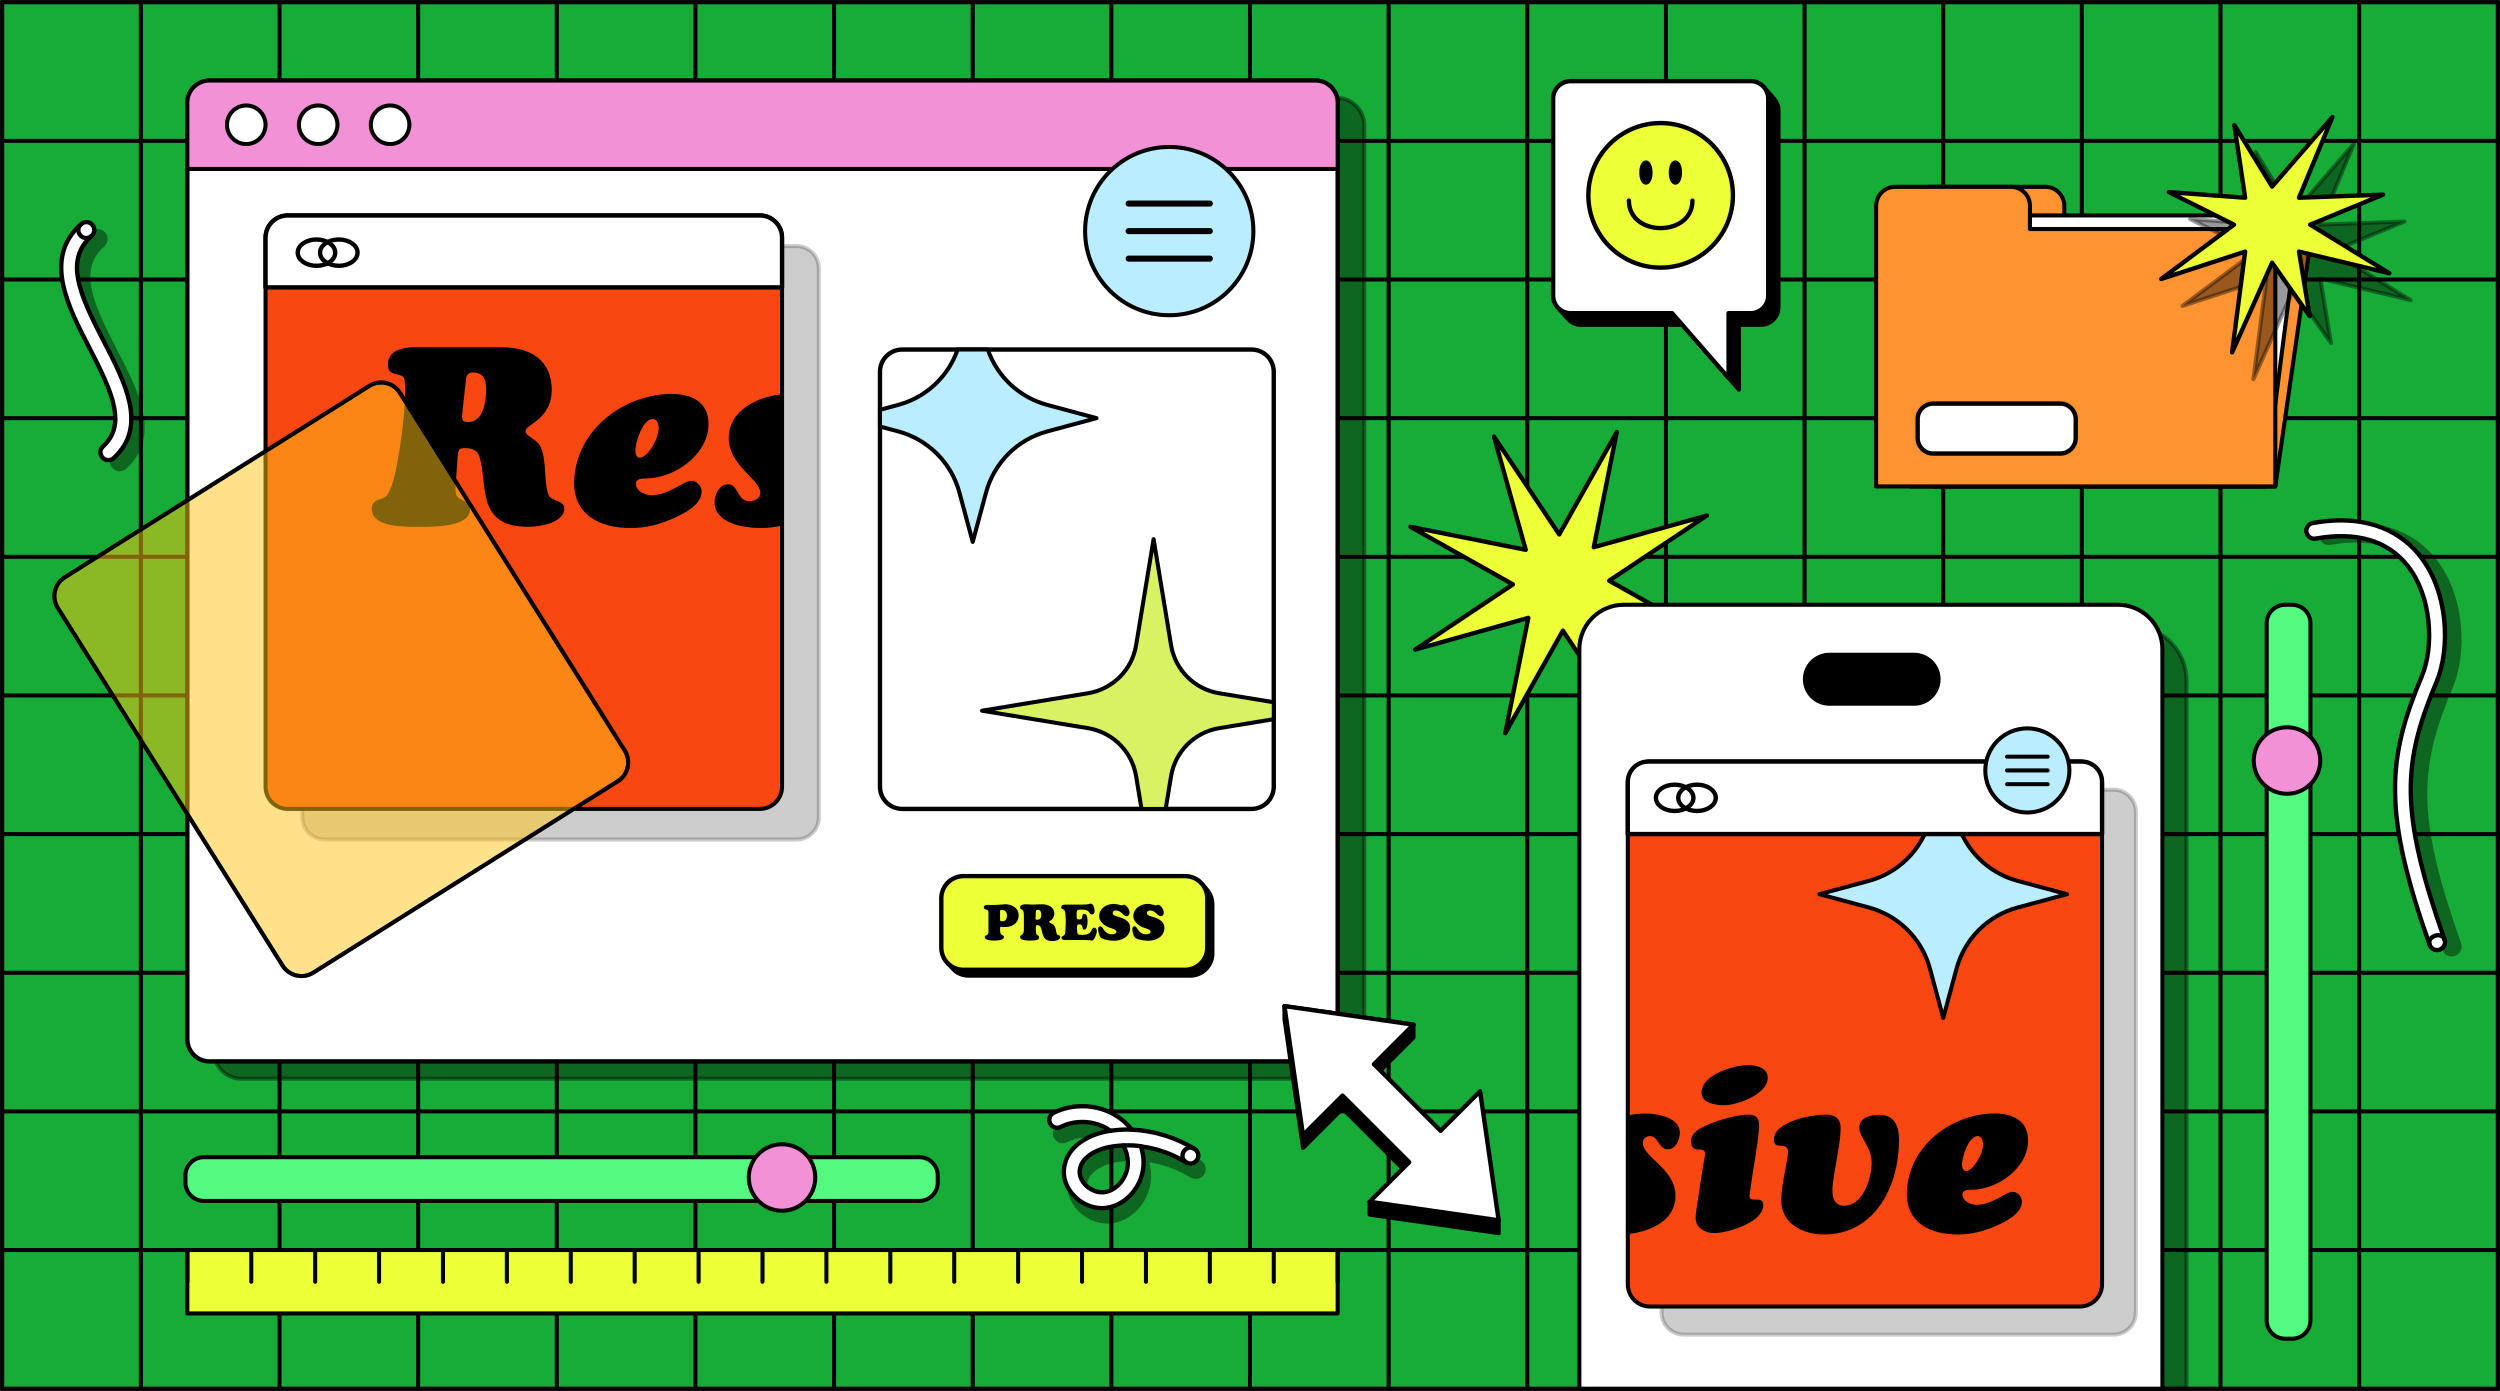 <svg width="1233" height="686" viewBox="0 0 1233 686" fill="none" xmlns="http://www.w3.org/2000/svg">
<rect x="0" y="0" width="1233" height="686" fill="#333333" stroke="none"/>
<g clip-path="url(#clip0_1_27418)">
<path d="M1231.91 1.095H1.095V684.905H1231.91V1.095Z" fill="#17AC37"></path>
<path d="M1.095 1.095V684.905" stroke="black" stroke-width="2" stroke-linecap="round" stroke-linejoin="round"></path>
<path d="M1231.91 1.095V684.905" stroke="black" stroke-width="2" stroke-linecap="round" stroke-linejoin="round"></path>
<path d="M1095.15 1.095V684.905" stroke="black" stroke-width="2" stroke-linecap="round" stroke-linejoin="round"></path>
<path d="M958.393 1.095V684.905" stroke="black" stroke-width="2" stroke-linecap="round" stroke-linejoin="round"></path>
<path d="M821.643 1.095V684.905" stroke="black" stroke-width="2" stroke-linecap="round" stroke-linejoin="round"></path>
<path d="M684.881 1.095V684.905" stroke="black" stroke-width="2" stroke-linecap="round" stroke-linejoin="round"></path>
<path d="M548.119 1.095V684.905" stroke="black" stroke-width="2" stroke-linecap="round" stroke-linejoin="round"></path>
<path d="M411.369 1.095V684.905" stroke="black" stroke-width="2" stroke-linecap="round" stroke-linejoin="round"></path>
<path d="M274.607 1.095V684.905" stroke="black" stroke-width="2" stroke-linecap="round" stroke-linejoin="round"></path>
<path d="M137.856 1.095V684.905" stroke="black" stroke-width="2" stroke-linecap="round" stroke-linejoin="round"></path>
<path d="M1163.54 1.095V684.905" stroke="black" stroke-width="2" stroke-linecap="round" stroke-linejoin="round"></path>
<path d="M1026.77 1.095V684.905" stroke="black" stroke-width="2" stroke-linecap="round" stroke-linejoin="round"></path>
<path d="M890.012 1.095V684.905" stroke="black" stroke-width="2" stroke-linecap="round" stroke-linejoin="round"></path>
<path d="M753.262 1.095V684.905" stroke="black" stroke-width="2" stroke-linecap="round" stroke-linejoin="round"></path>
<path d="M616.5 1.095V684.905" stroke="black" stroke-width="2" stroke-linecap="round" stroke-linejoin="round"></path>
<path d="M479.75 1.095V684.905" stroke="black" stroke-width="2" stroke-linecap="round" stroke-linejoin="round"></path>
<path d="M342.988 1.095V684.905" stroke="black" stroke-width="2" stroke-linecap="round" stroke-linejoin="round"></path>
<path d="M206.226 1.095V684.905" stroke="black" stroke-width="2" stroke-linecap="round" stroke-linejoin="round"></path>
<path d="M69.476 1.095V684.905" stroke="black" stroke-width="2" stroke-linecap="round" stroke-linejoin="round"></path>
<path d="M1.237 1.095H1231.91" stroke="black" stroke-width="2" stroke-linecap="round" stroke-linejoin="round"></path>
<path d="M1.237 137.861H1231.91" stroke="black" stroke-width="2" stroke-linecap="round" stroke-linejoin="round"></path>
<path d="M1.237 274.617H1231.91" stroke="black" stroke-width="2" stroke-linecap="round" stroke-linejoin="round"></path>
<path d="M1.237 411.384H1231.91" stroke="black" stroke-width="2" stroke-linecap="round" stroke-linejoin="round"></path>
<path d="M1.237 548.139H1231.91" stroke="black" stroke-width="2" stroke-linecap="round" stroke-linejoin="round"></path>
<path d="M1.237 684.905H1231.91" stroke="black" stroke-width="2" stroke-linecap="round" stroke-linejoin="round"></path>
<path d="M1.237 69.478H1231.91" stroke="black" stroke-width="2" stroke-linecap="round" stroke-linejoin="round"></path>
<path d="M1.237 206.233H1231.91" stroke="black" stroke-width="2" stroke-linecap="round" stroke-linejoin="round"></path>
<path d="M1.237 343H1231.91" stroke="black" stroke-width="2" stroke-linecap="round" stroke-linejoin="round"></path>
<path d="M1.237 479.767H1231.91" stroke="black" stroke-width="2" stroke-linecap="round" stroke-linejoin="round"></path>
<path d="M1.237 616.522H1231.91" stroke="black" stroke-width="2" stroke-linecap="round" stroke-linejoin="round"></path>
<path opacity="0.4" d="M659.322 48.274H119.018C111.552 48.274 105.5 54.327 105.5 61.793V518.507C105.5 525.973 111.552 532.026 119.018 532.026H659.322C666.788 532.026 672.84 525.973 672.84 518.507V61.793C672.84 54.327 666.788 48.274 659.322 48.274Z" fill="black" stroke="black" stroke-width="2" stroke-linecap="round" stroke-linejoin="round"></path>
<path d="M769.002 263.571L797.407 213.053L786.056 269.887L841.86 254.245L793.642 286.406L844.169 314.812L787.337 303.46L802.968 359.277L770.808 311.057L742.403 361.576L753.754 304.741L697.95 320.384L746.168 288.223L695.641 259.817L752.484 271.168L736.842 215.352L769.002 263.571Z" fill="#EDFF36" stroke="black" stroke-width="2.16" stroke-linecap="round" stroke-linejoin="round"></path>
<path opacity="0.4" d="M817.746 308.759H1051.46C1066.31 308.759 1078.37 320.822 1078.37 335.676V684.905H790.829V335.676C790.829 320.822 802.892 308.759 817.746 308.759Z" fill="black" stroke="black" stroke-width="2" stroke-linecap="round" stroke-linejoin="round"></path>
<path d="M648.792 39.736H103.343C97.298 39.736 92.397 44.637 92.397 50.683V512.541C92.397 518.586 97.298 523.487 103.343 523.487H648.792C654.837 523.487 659.738 518.586 659.738 512.541V50.683C659.738 44.637 654.837 39.736 648.792 39.736Z" fill="white" stroke="black" stroke-width="2.16" stroke-linecap="round" stroke-linejoin="round"></path>
<path d="M103.343 39.736H648.792C654.834 39.736 659.738 44.64 659.738 50.683V83.326H92.397V50.683C92.397 44.64 97.301 39.736 103.343 39.736Z" fill="#F391D7" stroke="black" stroke-width="2" stroke-linecap="round" stroke-linejoin="round"></path>
<path d="M121.448 71.044C126.701 71.044 130.96 66.785 130.96 61.531C130.96 56.278 126.701 52.019 121.448 52.019C116.194 52.019 111.936 56.278 111.936 61.531C111.936 66.785 116.194 71.044 121.448 71.044Z" fill="white" stroke="black" stroke-width="2" stroke-linecap="round" stroke-linejoin="round"></path>
<path d="M156.924 71.044C162.178 71.044 166.437 66.785 166.437 61.531C166.437 56.278 162.178 52.019 156.924 52.019C151.671 52.019 147.412 56.278 147.412 61.531C147.412 66.785 151.671 71.044 156.924 71.044Z" fill="white" stroke="black" stroke-width="2" stroke-linecap="round" stroke-linejoin="round"></path>
<path d="M192.39 71.044C197.644 71.044 201.902 66.785 201.902 61.531C201.902 56.278 197.644 52.019 192.39 52.019C187.137 52.019 182.878 56.278 182.878 61.531C182.878 66.785 187.137 71.044 192.39 71.044Z" fill="white" stroke="black" stroke-width="2" stroke-linecap="round" stroke-linejoin="round"></path>
<path d="M869.879 42.923L779.727 45.769C774.943 45.769 771.068 49.644 771.068 54.428L767.697 150.922C767.697 150.922 772.01 156.045 773.531 157.599C775.107 159.209 777.297 160.216 779.727 160.216H829.751L852.552 186.422L857.62 192.18V160.216H868.5C873.284 160.216 877.159 156.341 877.159 151.557V54.417C877.159 52.206 876.316 50.203 874.969 48.659L869.912 42.912L869.879 42.923Z" fill="black" stroke="black" stroke-width="2" stroke-linecap="round" stroke-linejoin="round"></path>
<path d="M863.41 40.011H774.658C769.875 40.011 766 43.886 766 48.67V145.799C766 150.582 769.875 154.457 774.658 154.457H824.682L852.541 186.421V154.457H863.421C868.205 154.457 872.079 150.582 872.079 145.799V48.659C872.079 43.875 868.205 40 863.421 40L863.41 40.011Z" fill="white" stroke="black" stroke-width="2.16" stroke-linecap="round" stroke-linejoin="round"></path>
<path d="M819.034 131.995C838.724 131.995 854.686 116.033 854.686 96.343C854.686 76.652 838.724 60.69 819.034 60.69C799.344 60.69 783.382 76.652 783.382 96.343C783.382 116.033 799.344 131.995 819.034 131.995Z" fill="#EDFF36" stroke="black" stroke-width="2.16" stroke-linecap="round" stroke-linejoin="round"></path>
<path d="M834.709 98.938C834.709 117.021 803.37 117.021 803.37 98.938" stroke="black" stroke-width="2.16" stroke-linecap="round" stroke-linejoin="round"></path>
<path d="M826.302 90.027C827.524 90.027 828.514 87.821 828.514 85.101C828.514 82.38 827.524 80.175 826.302 80.175C825.081 80.175 824.091 82.38 824.091 85.101C824.091 87.821 825.081 90.027 826.302 90.027Z" fill="black" stroke="black" stroke-width="2.16" stroke-linecap="round" stroke-linejoin="round"></path>
<path d="M811.766 90.027C812.987 90.027 813.977 87.821 813.977 85.101C813.977 82.38 812.987 80.175 811.766 80.175C810.545 80.175 809.555 82.38 809.555 85.101C809.555 87.821 810.545 90.027 811.766 90.027Z" fill="black" stroke="black" stroke-width="2.16" stroke-linecap="round" stroke-linejoin="round"></path>
<path d="M91.466 579.797V583.212C91.466 588.23 95.534 592.298 100.552 592.298H453.413C458.431 592.298 462.498 588.23 462.498 583.212V579.797C462.498 574.779 458.431 570.711 453.413 570.711H100.552C95.534 570.711 91.466 574.779 91.466 579.797Z" fill="#54F980" stroke="black" stroke-width="2" stroke-linecap="round" stroke-linejoin="round"></path>
<path d="M385.689 597.136C394.745 597.136 402.086 589.794 402.086 580.738C402.086 571.682 394.745 564.34 385.689 564.34C376.633 564.34 369.292 571.682 369.292 580.738C369.292 589.794 376.633 597.136 385.689 597.136Z" fill="#F391D7" stroke="black" stroke-width="2" stroke-linecap="round" stroke-linejoin="round"></path>
<path d="M1127.01 660.254H1130.42C1135.44 660.254 1139.51 656.186 1139.51 651.168V307.369C1139.51 302.351 1135.44 298.284 1130.42 298.284H1127.01C1121.99 298.284 1117.92 302.351 1117.92 307.369V651.168C1117.92 656.186 1121.99 660.254 1127.01 660.254Z" fill="#54F980" stroke="black" stroke-width="2" stroke-linecap="round" stroke-linejoin="round"></path>
<path d="M1127.95 391.493C1137.01 391.493 1144.35 384.152 1144.35 375.095C1144.35 366.039 1137.01 358.697 1127.95 358.697C1118.89 358.697 1111.55 366.039 1111.55 375.095C1111.55 384.152 1118.89 391.493 1127.95 391.493Z" fill="#F391D7" stroke="black" stroke-width="2" stroke-linecap="round" stroke-linejoin="round"></path>
<path d="M1018.12 112.958V101.519C1018.12 96.341 1013.91 92.138 1008.73 92.138H951.628C946.451 92.138 942.248 96.341 942.248 101.519V239.916H1122.18L1139.01 123.138C1139.78 117.84 1134.92 112.969 1129.73 112.969H1018.12V112.958Z" fill="#FF9331" stroke="black" stroke-width="2" stroke-linecap="round" stroke-linejoin="round"></path>
<path d="M1116.97 239.906H953.817V106.259H1134.08L1116.97 239.906Z" fill="white" stroke="black" stroke-width="2" stroke-linecap="round" stroke-linejoin="round"></path>
<path d="M1001.17 112.958V101.519C1001.17 96.341 996.967 92.138 991.79 92.138H934.684C929.506 92.138 925.303 96.341 925.303 101.519V239.916H1122.18V122.339C1122.18 117.162 1117.98 112.958 1112.8 112.958H1001.18H1001.17Z" fill="#FF9331" stroke="black" stroke-width="2" stroke-linecap="round" stroke-linejoin="round"></path>
<path opacity="0.4" d="M1131.09 105.295L1160.88 70.988L1144.37 110.801L1185.83 109.268L1149.87 124.079L1188.93 148.041L1144.37 137.368L1149.64 169.179L1131.09 142.863L1111.37 187.066L1117.81 137.368L1076.43 150.876L1112.31 124.079L1080.17 108.021L1117.81 110.801L1112.49 74.973L1131.09 105.295Z" fill="black" stroke="black" stroke-width="2" stroke-linecap="round" stroke-linejoin="round"></path>
<path d="M1120.59 92.028L1150.37 57.71L1133.87 97.523L1175.34 95.99L1139.37 110.801L1178.43 134.763L1133.87 124.09L1139.14 155.901L1120.59 129.585L1100.87 173.787L1107.3 124.09L1065.92 137.598L1101.81 110.801L1069.66 94.742L1107.3 97.523L1101.99 61.694L1120.59 92.028Z" fill="#EDFF36" stroke="black" stroke-width="2.16" stroke-linecap="round" stroke-linejoin="round"></path>
<path d="M800.834 298.283H1044.59C1056.68 298.283 1066.49 308.091 1066.49 320.176V684.905H778.941V320.176C778.941 308.091 788.749 298.283 800.834 298.283Z" fill="white" stroke="black" stroke-width="2" stroke-linecap="round" stroke-linejoin="round"></path>
<path d="M944.032 322.935H902.25C895.584 322.935 890.176 328.342 890.176 335.009C890.176 341.675 895.584 347.083 902.25 347.083H944.032C950.698 347.083 956.105 341.675 956.105 335.009C956.105 328.342 950.698 322.935 944.032 322.935Z" fill="black" stroke="black" stroke-width="2" stroke-linecap="round" stroke-linejoin="round"></path>
<path d="M659.738 616.522H92.397V647.797H659.738V616.522Z" fill="#EDFF36" stroke="black" stroke-width="2" stroke-linecap="round" stroke-linejoin="round"></path>
<path d="M92.397 616.522V632.165" stroke="black" stroke-width="2" stroke-linecap="round" stroke-linejoin="round"></path>
<path d="M155.436 616.522V632.165" stroke="black" stroke-width="2" stroke-linecap="round" stroke-linejoin="round"></path>
<path d="M218.475 616.522V632.165" stroke="black" stroke-width="2" stroke-linecap="round" stroke-linejoin="round"></path>
<path d="M281.514 616.522V632.165" stroke="black" stroke-width="2" stroke-linecap="round" stroke-linejoin="round"></path>
<path d="M249.989 616.522V632.165" stroke="black" stroke-width="2" stroke-linecap="round" stroke-linejoin="round"></path>
<path d="M186.95 616.522V632.165" stroke="black" stroke-width="2" stroke-linecap="round" stroke-linejoin="round"></path>
<path d="M313.028 616.522V632.165" stroke="black" stroke-width="2" stroke-linecap="round" stroke-linejoin="round"></path>
<path d="M344.553 616.522V632.165" stroke="black" stroke-width="2" stroke-linecap="round" stroke-linejoin="round"></path>
<path d="M376.067 616.522V632.165" stroke="black" stroke-width="2" stroke-linecap="round" stroke-linejoin="round"></path>
<path d="M407.582 616.522V632.165" stroke="black" stroke-width="2" stroke-linecap="round" stroke-linejoin="round"></path>
<path d="M439.106 616.522V632.165" stroke="black" stroke-width="2" stroke-linecap="round" stroke-linejoin="round"></path>
<path d="M470.621 616.522V632.165" stroke="black" stroke-width="2" stroke-linecap="round" stroke-linejoin="round"></path>
<path d="M502.146 616.522V632.165" stroke="black" stroke-width="2" stroke-linecap="round" stroke-linejoin="round"></path>
<path d="M533.66 616.522V632.165" stroke="black" stroke-width="2" stroke-linecap="round" stroke-linejoin="round"></path>
<path d="M659.738 616.522V632.165" stroke="black" stroke-width="2" stroke-linecap="round" stroke-linejoin="round"></path>
<path d="M628.224 616.522V632.165" stroke="black" stroke-width="2" stroke-linecap="round" stroke-linejoin="round"></path>
<path d="M596.699 616.522V632.165" stroke="black" stroke-width="2" stroke-linecap="round" stroke-linejoin="round"></path>
<path d="M565.185 616.522V632.165" stroke="black" stroke-width="2" stroke-linecap="round" stroke-linejoin="round"></path>
<path d="M123.922 616.522V632.165" stroke="black" stroke-width="2" stroke-linecap="round" stroke-linejoin="round"></path>
<g opacity="0.4">
<path d="M59.033 231.399C57.982 231.399 56.931 230.972 56.154 230.14C54.698 228.553 54.797 226.09 56.384 224.623C68.009 213.929 61.299 198.494 49.729 176.152C38.947 155.332 26.72 131.731 45.591 114.961C47.2 113.527 49.674 113.669 51.097 115.289C52.531 116.898 52.389 119.372 50.769 120.795C37.436 132.65 44.442 148.993 56.658 172.561C67.418 193.338 78.55 214.837 61.671 230.37C60.927 231.06 59.974 231.399 59.033 231.399Z" fill="black" stroke="black" stroke-width="2" stroke-linecap="round" stroke-linejoin="round"></path>
<path d="M45.602 114.961C41.651 118.475 46.839 124.298 50.791 120.795L45.602 114.961Z" fill="black"></path>
<path d="M45.602 114.961C41.651 118.475 46.839 124.298 50.791 120.795" stroke="black" stroke-width="2" stroke-linecap="round" stroke-linejoin="round"></path>
</g>
<g opacity="0.4">
<path d="M546.127 602.488C541.212 602.488 536.275 600.365 532.554 596.577C528.591 592.549 526.763 587.338 527.54 582.292C529.226 571.269 540.577 565.795 550.308 564.318C549.827 563.967 549.334 563.639 548.82 563.332C542 559.216 532.981 558.866 525.855 562.435C523.928 563.398 521.586 562.621 520.622 560.694C519.659 558.768 520.436 556.425 522.363 555.462C531.82 550.722 543.795 551.193 552.848 556.655C556.011 558.571 558.748 561.012 560.926 563.803C571.588 564.23 582.293 567.47 591.805 573.239C593.644 574.355 594.235 576.753 593.119 578.603C592.002 580.453 589.605 581.033 587.755 579.916C580.794 575.702 573.12 573.02 565.37 572.013C566.202 574.476 566.673 577.037 566.717 579.621C566.936 590.753 558.693 600.945 548.349 602.346C547.605 602.444 546.849 602.499 546.094 602.499L546.127 602.488ZM556.701 571.586C555.289 571.63 553.888 571.739 552.498 571.903C544.649 572.823 536.275 576.753 535.257 583.474C534.863 586.068 535.903 588.86 538.125 591.115C540.665 593.698 544.2 595.034 547.342 594.607C553.778 593.731 559.098 586.944 558.956 579.763C558.901 576.972 558.102 574.158 556.712 571.586H556.701Z" fill="black" stroke="black" stroke-width="2" stroke-linecap="round" stroke-linejoin="round"></path>
<path d="M550.309 564.317C554.129 563.835 557.719 563.595 560.937 563.792L550.309 564.317Z" fill="black"></path>
<path d="M550.309 564.317C554.129 563.835 557.719 563.595 560.937 563.792" stroke="black" stroke-width="2" stroke-linecap="round" stroke-linejoin="round"></path>
<path d="M556.701 571.586C559.854 571.443 562.787 571.542 565.392 572.002L556.701 571.586Z" fill="black"></path>
<path d="M556.701 571.586C559.854 571.443 562.787 571.542 565.392 572.002" stroke="black" stroke-width="2" stroke-linecap="round" stroke-linejoin="round"></path>
<path d="M591.816 573.228C587.427 570.568 583.388 577.245 587.777 579.905L591.816 573.228Z" fill="black"></path>
<path d="M591.816 573.228C587.427 570.568 583.388 577.245 587.777 579.905" stroke="black" stroke-width="2" stroke-linecap="round" stroke-linejoin="round"></path>
</g>
<g opacity="0.4">
<path d="M1209.14 470.725C1207.53 470.725 1206.03 469.729 1205.46 468.119C1182.36 402.746 1184.37 376.584 1201.61 335.633C1207.66 321.26 1206.66 296.302 1194.5 281.064C1184.63 268.695 1169.39 264.228 1149.22 267.775C1147.11 268.147 1145.07 266.735 1144.7 264.612C1144.33 262.488 1145.74 260.463 1147.86 260.091C1176.76 254.99 1192.49 266.035 1200.6 276.193C1214.73 293.905 1215.87 321.862 1208.8 338.654C1192.16 378.193 1190.41 402.068 1212.83 465.514C1213.55 467.55 1212.48 469.772 1210.45 470.495C1210.02 470.648 1209.59 470.725 1209.15 470.725H1209.14Z" fill="black" stroke="black" stroke-width="2" stroke-linecap="round" stroke-linejoin="round"></path>
<path d="M1205.46 468.12C1203.98 463.949 1211.35 461.344 1212.82 465.525L1205.46 468.12Z" fill="black"></path>
<path d="M1205.46 468.12C1203.98 463.949 1211.35 461.344 1212.82 465.525" stroke="black" stroke-width="2" stroke-linecap="round" stroke-linejoin="round"></path>
</g>
<path d="M1201.97 468.579C1200.36 468.579 1198.86 467.583 1198.29 465.974C1175.19 400.601 1177.2 374.439 1194.44 333.487C1200.49 319.115 1199.49 294.156 1187.33 278.919C1177.46 266.549 1162.22 262.083 1142.05 265.63C1139.94 266.002 1137.9 264.59 1137.53 262.466C1137.16 260.342 1138.57 258.317 1140.69 257.945C1169.59 252.844 1185.32 263.889 1193.43 274.048C1207.56 291.759 1208.7 319.717 1201.63 336.509C1184.99 376.048 1183.24 399.922 1205.66 463.369C1206.38 465.405 1205.31 467.627 1203.28 468.349C1202.85 468.503 1202.42 468.579 1201.98 468.579H1201.97Z" fill="white" stroke="black" stroke-width="2.16" stroke-linecap="round" stroke-linejoin="round"></path>
<path d="M1198.29 465.974C1196.81 461.804 1204.18 459.198 1205.65 463.38" stroke="black" stroke-width="2.16" stroke-linecap="round" stroke-linejoin="round"></path>
<path d="M53.461 226.955C52.41 226.955 51.359 226.528 50.582 225.696C49.127 224.109 49.225 221.646 50.812 220.179C62.437 209.484 55.727 194.05 44.157 171.708C33.375 150.887 21.148 127.286 40.019 110.516C41.628 109.082 44.102 109.225 45.525 110.845C46.959 112.454 46.817 114.928 45.197 116.351C31.864 128.206 38.87 144.549 51.086 168.117C61.846 188.894 72.978 210.393 56.099 225.926C55.355 226.616 54.403 226.955 53.461 226.955Z" fill="white" stroke="black" stroke-width="2.16" stroke-linecap="round" stroke-linejoin="round"></path>
<path d="M40.019 110.517C36.068 114.03 41.256 119.854 45.208 116.351" stroke="black" stroke-width="2.16" stroke-linecap="round" stroke-linejoin="round"></path>
<path d="M543.434 595.855C538.519 595.855 533.582 593.732 529.861 589.944C525.898 585.916 524.07 580.705 524.847 575.659C526.533 564.636 537.884 559.162 547.616 557.685C547.134 557.334 546.641 557.006 546.127 556.699C539.307 552.584 530.288 552.233 523.162 555.802C521.235 556.765 518.893 555.988 517.929 554.061C516.966 552.135 517.743 549.792 519.67 548.829C529.127 544.089 541.103 544.56 550.155 550.022C553.318 551.938 556.055 554.379 558.233 557.17C568.895 557.597 579.6 560.837 589.112 566.606C590.951 567.723 591.543 570.12 590.426 571.97C589.31 573.82 586.912 574.4 585.062 573.284C578.101 569.069 570.427 566.387 562.677 565.38C563.509 567.843 563.98 570.405 564.024 572.988C564.243 584.121 556 594.312 545.656 595.713C544.912 595.812 544.157 595.866 543.401 595.866L543.434 595.855ZM554.008 564.953C552.596 564.997 551.195 565.106 549.805 565.271C541.956 566.19 533.582 570.12 532.565 576.841C532.17 579.436 533.21 582.227 535.432 584.482C537.972 587.065 541.508 588.401 544.649 587.974C551.085 587.098 556.405 580.311 556.263 573.13C556.208 570.339 555.409 567.526 554.019 564.953H554.008Z" fill="white" stroke="black" stroke-width="2.16" stroke-linecap="round" stroke-linejoin="round"></path>
<path d="M547.616 557.684C551.436 557.203 555.026 556.962 558.244 557.159" stroke="black" stroke-width="2.16" stroke-linecap="round" stroke-linejoin="round"></path>
<path d="M554.008 564.942C557.161 564.8 560.094 564.898 562.7 565.358" stroke="black" stroke-width="2.16" stroke-linecap="round" stroke-linejoin="round"></path>
<path d="M589.123 566.595C584.734 563.935 580.695 570.612 585.084 573.272" stroke="black" stroke-width="2.16" stroke-linecap="round" stroke-linejoin="round"></path>
<path d="M1016.11 199.053H953.423C949.21 199.053 945.794 202.469 945.794 206.682V216.064C945.794 220.278 949.21 223.693 953.423 223.693H1016.11C1020.33 223.693 1023.74 220.278 1023.74 216.064V206.682C1023.74 202.469 1020.33 199.053 1016.11 199.053Z" fill="white" stroke="black" stroke-width="2.16" stroke-linecap="round" stroke-linejoin="round"></path>
<path opacity="0.2" d="M392.902 121.364H160.066C154.02 121.364 149.12 126.265 149.12 132.311V403.118C149.12 409.164 154.02 414.065 160.066 414.065H392.902C398.947 414.065 403.848 409.164 403.848 403.118V132.311C403.848 126.265 398.947 121.364 392.902 121.364Z" fill="black" stroke="black" stroke-width="2" stroke-linecap="round" stroke-linejoin="round"></path>
<path d="M374.754 106.259H141.917C135.872 106.259 130.971 111.16 130.971 117.205V388.013C130.971 394.058 135.872 398.959 141.917 398.959H374.754C380.799 398.959 385.7 394.058 385.7 388.013V117.205C385.7 111.16 380.799 106.259 374.754 106.259Z" fill="#F94712" stroke="black" stroke-width="2" stroke-linecap="round" stroke-linejoin="round"></path>
<path d="M374.743 106.259H141.917C135.875 106.259 130.971 111.163 130.971 117.205V141.726H385.7V117.205C385.7 111.163 380.796 106.259 374.754 106.259H374.743Z" fill="white" stroke="black" stroke-width="2.16" stroke-linecap="round" stroke-linejoin="round"></path>
<path d="M156.082 131.097C161.19 131.097 165.331 128.191 165.331 124.606C165.331 121.021 161.19 118.114 156.082 118.114C150.973 118.114 146.832 121.021 146.832 124.606C146.832 128.191 150.973 131.097 156.082 131.097Z" stroke="black" stroke-width="2.16" stroke-linecap="round" stroke-linejoin="round"></path>
<path d="M167.105 131.097C172.213 131.097 176.354 128.191 176.354 124.606C176.354 121.021 172.213 118.114 167.105 118.114C161.996 118.114 157.855 121.021 157.855 124.606C157.855 128.191 161.996 131.097 167.105 131.097Z" stroke="black" stroke-width="2.16" stroke-linecap="round" stroke-linejoin="round"></path>
<path opacity="0.2" d="M1042.46 389.468H830.443C824.397 389.468 819.497 394.369 819.497 400.414V647.303C819.497 653.349 824.397 658.25 830.443 658.25H1042.46C1048.5 658.25 1053.41 653.349 1053.41 647.303V400.414C1053.41 394.369 1048.5 389.468 1042.46 389.468Z" fill="black" stroke="black" stroke-width="2" stroke-linecap="round" stroke-linejoin="round"></path>
<path d="M1025.79 375.599H813.772C807.726 375.599 802.826 380.5 802.826 386.545V633.434C802.826 639.48 807.726 644.381 813.772 644.381H1025.79C1031.83 644.381 1036.73 639.48 1036.73 633.434V386.545C1036.73 380.5 1031.83 375.599 1025.79 375.599Z" fill="#F94712" stroke="black" stroke-width="2" stroke-linecap="round" stroke-linejoin="round"></path>
<path d="M951.847 404.312L958.404 379.978L964.96 404.312C968.923 419.013 980.405 430.507 995.106 434.459L1019.44 441.016L995.106 447.573C980.405 451.535 968.912 463.018 964.96 477.72L958.404 502.054L951.847 477.72C947.884 463.018 936.402 451.524 921.701 447.573L897.368 441.016L921.701 434.459C936.402 430.496 947.895 419.013 951.847 404.312Z" fill="#BAEDFF" stroke="black" stroke-width="2" stroke-linecap="round" stroke-linejoin="round"></path>
<path d="M1026.69 375.599H812.874C807.325 375.599 802.826 380.098 802.826 385.648V411.372H1036.73V385.648C1036.73 380.098 1032.24 375.599 1026.69 375.599Z" fill="white" stroke="black" stroke-width="2.16" stroke-linecap="round" stroke-linejoin="round"></path>
<path d="M825.944 399.977C831.052 399.977 835.193 397.071 835.193 393.485C835.193 389.9 831.052 386.994 825.944 386.994C820.836 386.994 816.694 389.9 816.694 393.485C816.694 397.071 820.836 399.977 825.944 399.977Z" stroke="black" stroke-width="2.16" stroke-linecap="round" stroke-linejoin="round"></path>
<path d="M836.967 399.977C842.075 399.977 846.216 397.071 846.216 393.485C846.216 389.9 842.075 386.994 836.967 386.994C831.858 386.994 827.717 389.9 827.717 393.485C827.717 397.071 831.858 399.977 836.967 399.977Z" stroke="black" stroke-width="2.16" stroke-linecap="round" stroke-linejoin="round"></path>
<path d="M617.266 172.397H444.952C438.906 172.397 434.005 177.298 434.005 183.344V388.012C434.005 394.058 438.906 398.959 444.952 398.959H617.266C623.312 398.959 628.213 394.058 628.213 388.012V183.344C628.213 177.298 623.312 172.397 617.266 172.397Z" fill="white" stroke="black" stroke-width="2.16" stroke-linecap="round" stroke-linejoin="round"></path>
<path d="M587.033 481.222H477.746C475.579 481.222 473.565 480.598 471.857 479.503C470.434 478.594 467.314 474.96 467.314 474.96C467.314 474.96 466.789 472.344 466.789 470.275V445.952C466.789 439.909 471.693 435.005 477.735 435.005L590.984 434.261C590.984 434.261 593.798 436.735 595.79 439.406C597.158 441.234 597.968 443.5 597.968 445.952V470.275C597.968 476.317 593.064 481.222 587.022 481.222H587.033Z" fill="black" stroke="black" stroke-width="2" stroke-linecap="round" stroke-linejoin="round"></path>
<path d="M584.482 432.094H475.196C469.15 432.094 464.25 436.995 464.25 443.04V467.364C464.25 473.409 469.15 478.31 475.196 478.31H584.482C590.528 478.31 595.429 473.409 595.429 467.364V443.04C595.429 436.995 590.528 432.094 584.482 432.094Z" fill="#EDFF36" stroke="black" stroke-width="2.16" stroke-linecap="round" stroke-linejoin="round"></path>
<path d="M633.488 502.546L642.639 566.2L662.134 546.705L694.995 579.555L675.489 592.713V599.062L739.141 608.202V601.864L737.696 596.665L710.495 564.055L677.645 531.204L697.14 511.697V505.348L633.488 496.208V502.546Z" fill="black" stroke="black" stroke-width="2" stroke-linecap="round" stroke-linejoin="round"></path>
<path d="M633.488 496.208L642.639 559.862L662.134 540.356L694.995 573.206L675.489 592.713L739.141 601.864L729.99 538.21L710.495 557.706L677.645 524.855L697.14 505.348L633.488 496.208Z" fill="white" stroke="black" stroke-width="2.16" stroke-linecap="round" stroke-linejoin="round"></path>
<path d="M576.667 155.474C599.585 155.474 618.164 136.895 618.164 113.976C618.164 91.057 599.585 72.478 576.667 72.478C553.749 72.478 535.17 91.057 535.17 113.976C535.17 136.895 553.749 155.474 576.667 155.474Z" fill="#BAEDFF" stroke="black" stroke-width="2" stroke-linecap="round" stroke-linejoin="round"></path>
<path d="M556.646 100.402H596.688" stroke="black" stroke-width="3" stroke-linecap="round" stroke-linejoin="round"></path>
<path d="M556.646 113.977H596.688" stroke="black" stroke-width="3" stroke-linecap="round" stroke-linejoin="round"></path>
<path d="M556.646 127.55H596.688" stroke="black" stroke-width="3" stroke-linecap="round" stroke-linejoin="round"></path>
<path d="M999.89 400.721C1011.35 400.721 1020.63 391.434 1020.63 379.977C1020.63 368.521 1011.35 359.233 999.89 359.233C988.434 359.233 979.147 368.521 979.147 379.977C979.147 391.434 988.434 400.721 999.89 400.721Z" fill="#BAEDFF" stroke="black" stroke-width="2" stroke-linecap="round" stroke-linejoin="round"></path>
<path d="M989.885 373.19H1009.91" stroke="black" stroke-width="2" stroke-linecap="round" stroke-linejoin="round"></path>
<path d="M989.885 379.978H1009.91" stroke="black" stroke-width="2" stroke-linecap="round" stroke-linejoin="round"></path>
<path d="M989.885 386.765H1009.91" stroke="black" stroke-width="2" stroke-linecap="round" stroke-linejoin="round"></path>
<path d="M487.51 449.937C487.51 448.065 485.201 449.062 485.201 447.496C485.201 446.5 486.295 446.303 487.072 446.303C487.696 446.303 488.287 446.347 488.911 446.347C492.524 446.347 495.205 445.975 495.753 445.975C499.135 445.975 502.397 447.77 502.397 451.503C502.397 455.235 499.267 457.206 495.808 457.206C495.063 457.206 494.319 457.085 493.64 457.085C493.345 457.085 493.246 457.206 493.246 457.479V458.924C493.323 462.033 495.14 460.742 495.14 462.186C495.14 463.807 491.56 463.883 490.433 463.883C489.382 463.883 485.704 463.861 485.704 462.241C485.704 460.873 487.521 461.716 487.521 459.68V449.948L487.51 449.937ZM494.177 448.744C493.202 448.744 493.235 449.04 493.235 449.543V453.276C493.235 453.801 493.005 454.371 494.352 454.371C495.994 454.371 496.639 453.123 496.639 451.612C496.639 450.101 495.84 448.755 494.177 448.755V448.744Z" fill="black"></path>
<path d="M504.969 451.338C504.969 447.485 503.076 449.072 503.076 447.529C503.076 446.16 505.013 445.985 506.009 445.985C506.535 445.985 507.027 446.029 507.553 446.062C508.045 446.106 508.571 446.16 509.074 446.16C509.873 446.16 510.672 446.106 511.493 446.062C512.292 446.04 513.113 445.985 513.912 445.985C516.726 445.985 519.988 447.233 519.988 450.539C519.988 452.028 519.265 453.473 517.875 454.151C517.645 454.272 517.481 454.349 517.481 454.655C517.481 455.027 517.798 455.126 518.105 455.257C519.845 455.903 520.622 457.052 520.962 459.734C521.257 462.044 522.877 460.654 522.877 462.175C522.877 463.117 521.728 464.113 518.915 464.113C514.93 464.113 514.438 461.825 513.661 458.541C513.387 457.392 512.96 456.275 511.592 456.275C511.045 456.275 510.847 456.352 510.847 457.917C510.847 458.64 510.891 459.636 511.023 460.336C511.22 461.486 512.489 461.135 512.489 462.329C512.489 463.226 511.865 463.894 507.837 463.894C506.644 463.894 503.109 463.894 503.109 462.077C503.109 460.785 504.98 461.683 504.98 458.443V451.349L504.969 451.338ZM510.749 452.433C510.694 453.079 510.574 453.626 511.395 453.626C513.015 453.626 513.54 452.728 513.54 451.185C513.54 449.97 513.245 448.722 511.8 448.722C510.88 448.722 510.902 449.291 510.858 450.068L510.76 452.433H510.749Z" fill="black"></path>
<path d="M533.659 446.161C536.998 446.161 537.469 445.657 537.863 445.657C539.286 445.657 539.877 448.098 539.877 449.193C539.877 450.014 539.559 450.988 538.585 450.988C536.615 450.988 538.213 448.602 533.484 448.602C530.726 448.602 530.999 449.105 530.999 451.962C530.999 453.407 531.076 453.451 532.598 453.451C534.491 453.451 533.068 450.693 534.842 450.693C536.286 450.693 536.385 453.506 536.385 454.48C536.385 455.498 536.21 458.487 534.721 458.487C533.232 458.487 534.721 455.87 532.204 455.87C531.153 455.87 531.186 456.812 531.186 457.611C531.186 461.245 531.437 461.07 534.043 461.07C539.143 461.07 537.699 457.556 539.745 457.556C540.545 457.556 540.939 458.454 540.939 459.154C540.939 460.851 539.592 463.883 538.596 463.883C538.421 463.883 538.027 463.807 537.502 463.73C536.954 463.686 536.254 463.61 535.411 463.61H525.187C523.545 463.61 523.523 462.865 523.523 462.537C523.523 461.169 525.22 462.263 525.395 459.625C525.691 455.093 525.723 455.542 525.472 451.043C525.297 447.234 523.403 449.204 523.403 447.431C523.403 445.909 525.494 446.161 526.512 446.161H533.681H533.659Z" fill="black"></path>
<path d="M542.088 451.612C542.088 449.029 544.573 445.811 549.4 445.811C550.998 445.811 552.782 446.533 553.155 446.533C553.505 446.533 553.855 446.237 554.37 446.237C555.212 446.237 557.106 448.076 557.106 450.167C557.106 451.01 556.559 451.864 555.639 451.864C553.976 451.864 553.001 449.029 550.407 449.029C549.641 449.029 548.809 449.379 548.809 450.277C548.809 452.247 552.224 451.722 555.103 453.637C556.646 454.655 557.413 455.903 557.413 457.764C557.413 460.676 555.026 463.96 549.225 463.96C547.583 463.96 544.77 463.533 543.347 462.767C542.154 462.099 541.584 459.461 541.584 458.191C541.584 457.523 541.88 456.845 542.635 456.845C544.398 456.845 544.102 460.796 548.678 460.796C549.225 460.796 550.593 460.523 550.593 459.581C550.593 457.786 547.178 458.235 544.42 456.024C543.051 454.929 542.055 453.407 542.055 451.623L542.088 451.612Z" fill="black"></path>
<path d="M558.956 451.612C558.956 449.029 561.441 445.811 566.268 445.811C567.866 445.811 569.651 446.533 570.023 446.533C570.373 446.533 570.723 446.237 571.238 446.237C572.081 446.237 573.974 448.076 573.974 450.167C573.974 451.01 573.427 451.864 572.508 451.864C570.844 451.864 569.87 449.029 567.275 449.029C566.509 449.029 565.677 449.379 565.677 450.277C565.677 452.247 569.092 451.722 571.971 453.637C573.515 454.655 574.281 455.903 574.281 457.764C574.281 460.676 571.895 463.96 566.093 463.96C564.451 463.96 561.638 463.533 560.215 462.767C559.022 462.099 558.453 459.461 558.453 458.191C558.453 457.523 558.748 456.845 559.503 456.845C561.266 456.845 560.97 460.796 565.546 460.796C566.093 460.796 567.461 460.523 567.461 459.581C567.461 457.786 564.046 458.235 561.288 456.024C559.919 454.929 558.923 453.407 558.923 451.623L558.956 451.612Z" fill="black"></path>
<path d="M224.648 240.103C224.648 243.474 224.528 244.842 227.648 246.462C230.023 247.59 231.763 248.455 231.763 251.334C231.763 260.19 212.794 259.817 206.926 259.817C201.059 259.817 183.337 260.441 183.337 251.082C183.337 248.466 184.585 247.086 187.081 246.342C191.076 244.974 191.076 244.47 192.948 240.103C196.32 232.112 201.059 197.674 199.56 187.57C199.187 185.446 198.191 185.326 196.32 184.822C193.08 183.947 191.328 183.574 191.328 179.71C191.328 172.726 198.564 171.478 204.059 171.227H245.118C259.348 170.854 270.951 175.715 272.067 190.449C273.195 206.551 259.216 209.288 259.216 212.408C259.216 214.159 260.464 214.652 261.712 215.648C264.328 217.52 266.08 218.516 267.207 221.767C269.451 228.631 268.455 237.486 270.206 243.233C270.83 245.226 271.706 245.849 273.446 246.473C275.57 247.349 278.317 248.094 278.317 250.721C278.317 257.956 265.959 259.828 260.596 259.828C234.27 259.828 240.881 238.734 236.383 225.007C235.386 222.008 232.639 221.012 229.64 221.012C226.64 221.012 226.148 221.384 225.776 224.504L224.648 240.103ZM228.02 203.793C227.768 206.54 227.516 208.16 231.019 208.16C238.506 208.16 239.754 197.553 239.754 191.938C239.754 187.198 238.506 183.706 233.143 183.706C229.519 183.706 229.902 187.077 229.519 189.945L228.02 203.793Z" fill="black"></path>
<path d="M349.435 209.146C349.435 224.241 332.589 235.976 318.49 235.976C316.739 235.976 313.619 235.976 313.619 238.592C313.619 242.215 318.107 244.207 321.227 244.207C330.213 244.207 337.077 237.092 341.061 237.092C343.677 237.092 346.053 239.84 346.053 242.336C346.053 248.947 337.69 253.063 332.578 255.439C325.594 258.558 318.851 260.43 310.992 260.43C295.766 260.43 282.543 253.818 283.167 237.092C284.294 211.138 308.496 194.291 331.21 194.291C341.072 194.291 349.424 198.155 349.424 209.146H349.435ZM313.367 222.249C313.367 223.748 313.871 225.741 315.611 225.741C319.103 225.741 325.222 216.502 324.85 210.514C324.729 208.894 323.974 206.65 321.982 206.65C316.87 206.65 313.367 218.253 313.367 222.249Z" fill="black"></path>
<path opacity="0.5" d="M182.149 190.328L31.947 284.735C26.829 287.953 25.288 294.71 28.505 299.829L139.399 476.273C142.616 481.391 149.373 482.933 154.491 479.716L304.692 385.309C309.811 382.091 311.352 375.334 308.135 370.216L197.241 193.771C194.024 188.653 187.267 187.111 182.149 190.328Z" fill="#FFC615" stroke="black" stroke-width="2" stroke-linecap="round" stroke-linejoin="round"></path>
<path d="M182.149 190.328L31.947 284.735C26.829 287.953 25.288 294.71 28.505 299.829L139.399 476.273C142.616 481.391 149.373 482.933 154.491 479.716L304.692 385.309C309.811 382.091 311.352 375.334 308.135 370.216L197.241 193.771C194.024 188.653 187.267 187.111 182.149 190.328Z" stroke="black" stroke-width="2" stroke-linecap="round" stroke-linejoin="round"></path>
<path d="M839.868 575.407C840.317 572.812 840.886 570.678 840.886 569.211C840.886 567.744 840.327 566.956 838.412 566.956C836.726 566.956 834.022 567.065 834.022 563.015C834.022 558.177 839.2 556.031 842.922 554.455C848.22 552.2 856.78 549.726 862.515 549.726C866.007 549.726 867.583 551.532 867.583 554.904C867.583 559.742 865.898 569.32 865.668 570.897C865.438 572.134 863.413 585.083 862.855 589.484C862.625 591.629 864.092 591.629 865.898 591.629C868.043 591.629 869.619 591.739 869.619 594.443C869.619 603.003 851.821 608.181 845.407 608.181C841.127 608.181 836.288 605.586 836.288 600.857C836.288 598.712 836.628 596.687 836.967 594.552L839.89 575.407H839.868ZM839.189 538.911C839.189 529.902 855.291 525.282 862.504 525.282C866.555 525.282 871.962 526.859 871.852 531.697C871.743 539.918 855.97 545.555 849.216 545.096C845.385 544.866 839.189 543.859 839.189 538.9V538.911Z" fill="black"></path>
<path d="M904.735 578.449C904.056 583.288 901.352 594.672 909.464 594.672C918.921 594.672 923.092 581.044 923.092 573.381C923.092 565.719 917.005 560.88 917.005 556.261C917.005 551.192 922.632 549.835 926.802 549.835C934.465 549.835 936.599 555.462 936.599 562.336C936.599 584.755 924.887 608.848 899.546 608.848C889.301 608.848 878.486 603.55 878.486 591.957C878.486 584.525 881.868 571.575 881.868 568.192C881.868 566.167 880.971 565.27 878.946 565.149C876.472 564.919 874.896 565.149 874.896 561.997C874.896 553.097 893.482 549.726 900.126 549.726C904.746 549.726 907.789 551.302 907.789 556.37C907.789 563.124 905.764 571.465 904.746 578.449H904.735Z" fill="black"></path>
<path d="M1000.23 562.567C1000.23 576.195 985.025 586.781 972.295 586.781C970.719 586.781 967.905 586.781 967.905 589.145C967.905 592.407 971.955 594.213 974.78 594.213C982.891 594.213 989.086 587.788 992.688 587.788C995.052 587.788 997.197 590.262 997.197 592.517C997.197 598.483 989.655 602.204 985.036 604.339C978.731 607.152 972.645 608.849 965.552 608.849C951.815 608.849 939.872 602.883 940.441 587.788C941.459 564.362 963.308 549.157 983.799 549.157C992.698 549.157 1000.24 552.649 1000.24 562.556L1000.23 562.567ZM967.676 574.389C967.676 575.735 968.124 577.542 969.701 577.542C972.853 577.542 978.37 569.211 978.031 563.804C977.921 562.337 977.242 560.312 975.436 560.312C970.817 560.312 967.665 570.788 967.665 574.389H967.676Z" fill="black"></path>
<path d="M813.739 560.312C818.019 560.312 818.019 566.847 822.529 566.847C826.469 566.847 828.494 562.008 828.494 558.626C828.494 551.084 817.231 549.168 811.375 549.168C808.649 549.168 805.715 549.507 802.826 550.197V608.641C813.63 607.513 826.349 602.117 826.349 589.835C826.349 576.316 810.247 570.908 810.247 563.596C810.247 561.68 811.823 560.333 813.739 560.333V560.312Z" fill="black"></path>
<path d="M385.689 259.215V194.466C373.484 195.615 359.407 202.413 359.407 216.009C359.407 229.604 375.005 236.479 375.005 243.091C375.005 245.838 372.137 247.206 369.642 247.206C363.402 247.206 364.278 238.843 359.035 238.843C354.788 238.843 352.423 243.955 352.423 247.699C352.423 258.186 367.146 260.43 375.137 260.43C378.421 260.43 382.077 260.047 385.689 259.215Z" fill="black"></path>
<path d="M628.223 346.35L601.274 341.905C589.102 339.902 579.568 330.368 577.565 318.195L568.95 265.903L560.335 318.195C558.332 330.368 548.798 339.902 536.626 341.905L484.336 350.52L536.626 359.135C548.798 361.139 558.332 370.673 560.335 382.846L562.995 398.97H574.905L577.565 382.846C579.568 370.673 589.102 361.139 601.274 359.135L628.223 354.691V346.339V346.35Z" fill="#D8F264" stroke="black" stroke-width="2" stroke-linecap="round" stroke-linejoin="round"></path>
<path d="M443.047 199.687L434.005 202.118V210.36L443.047 212.791C457.748 216.753 469.241 228.236 473.193 242.937L479.749 267.272L486.306 242.937C490.269 228.236 501.751 216.742 516.452 212.791L540.785 206.234L516.452 199.677C502.715 195.977 491.79 185.709 487.182 172.387H472.306C467.698 185.709 456.773 195.977 443.036 199.677L443.047 199.687Z" fill="#BAEDFF" stroke="black" stroke-width="2" stroke-linecap="round" stroke-linejoin="round"></path>
</g>
<defs>
<clipPath id="clip0_1_27418">
<rect width="1233" height="686" fill="white"></rect>
</clipPath>
</defs>
</svg>
